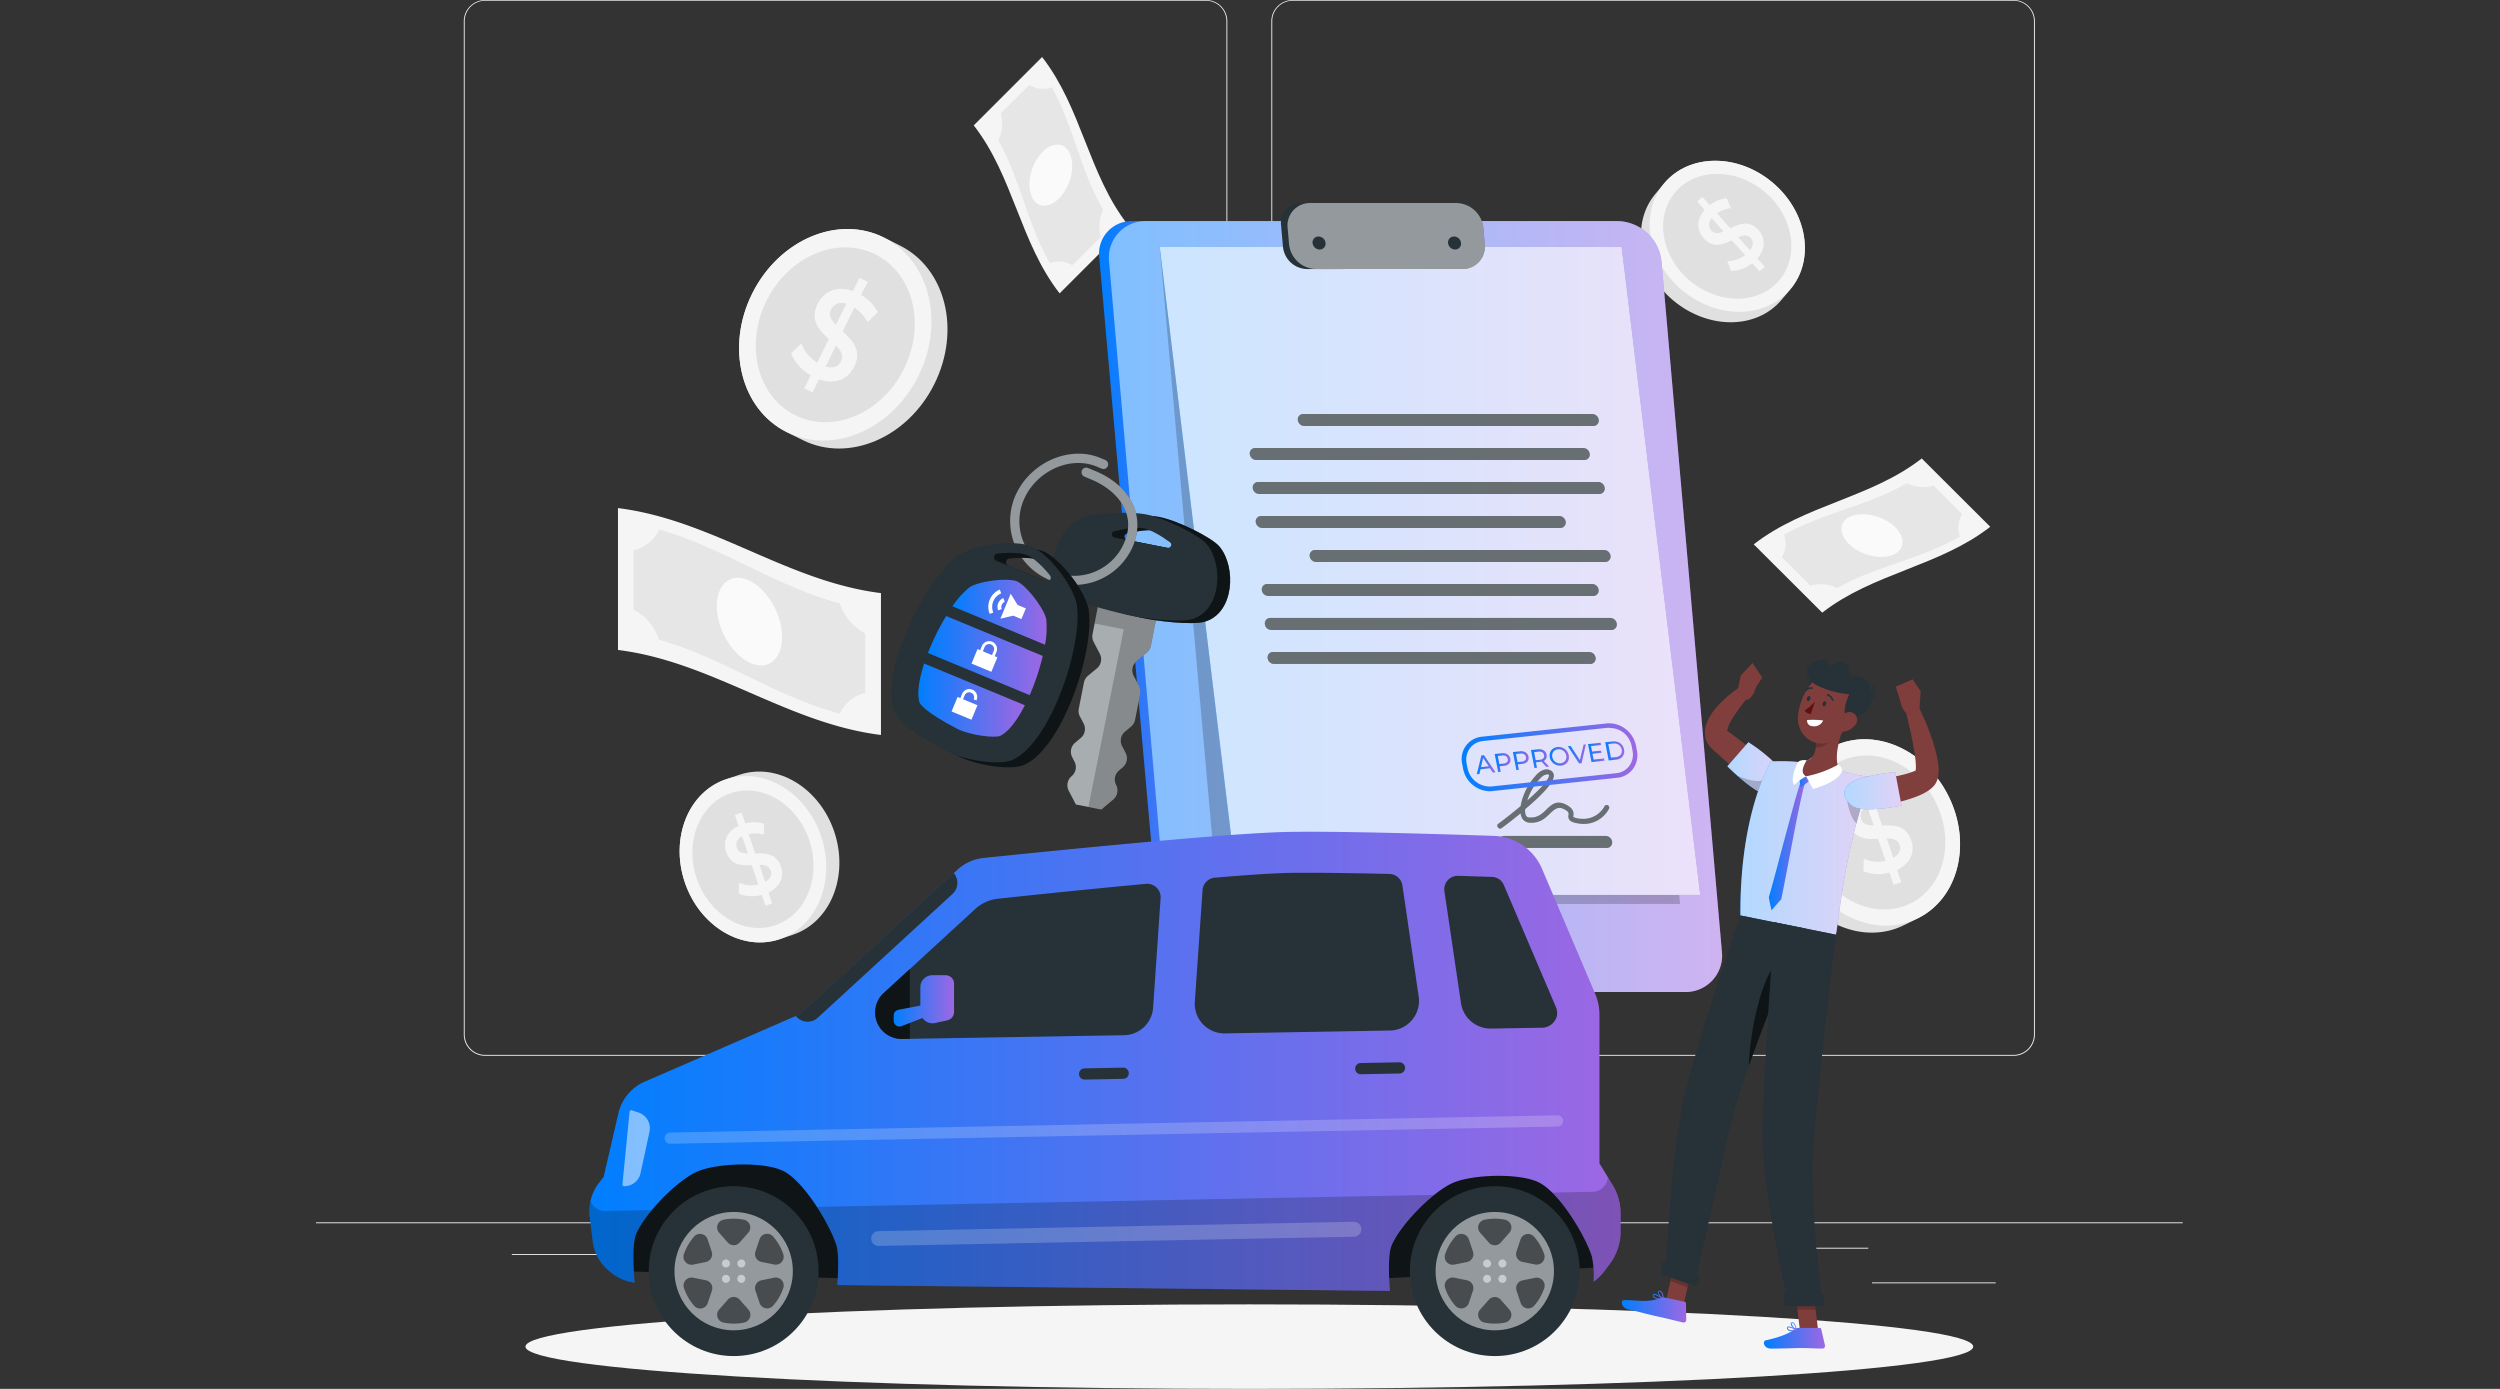 <svg xmlns="http://www.w3.org/2000/svg" width="1440" height="800" fill="none"><rect width="100%" height="100%" fill="#333333" stroke="none"/><path d="M1149.5 738.668h-71.23v.538h71.23v-.538ZM894.281 744.52h-18.687v.537h18.687v-.537ZM1076.13 718.711h-41.27v.538h41.27v-.538ZM387.692 722.324h-92.88v.538h92.88v-.538ZM420.464 722.324h-13.612v.538h13.612v-.538ZM666.175 731.398H464.719v.538h201.456v-.538ZM694.669 608.155H279.412a12.28 12.28 0 0 1-12.279-12.279V12.172A12.276 12.276 0 0 1 279.412 0h415.257a12.278 12.278 0 0 1 12.279 12.28v583.596a12.283 12.283 0 0 1-3.596 8.682 12.28 12.28 0 0 1-8.683 3.597ZM279.412.43a11.762 11.762 0 0 0-11.742 11.742v583.704a11.764 11.764 0 0 0 11.742 11.741h415.257a11.762 11.762 0 0 0 11.742-11.741V12.172A11.764 11.764 0 0 0 694.669.43H279.412ZM1159.82 608.155H744.56a12.279 12.279 0 0 1-12.279-12.279V12.172A12.282 12.282 0 0 1 744.56 0h415.26c3.25 0 6.38 1.294 8.68 3.596 2.3 2.303 3.6 5.427 3.6 8.683v583.597c0 3.256-1.3 6.38-3.6 8.682a12.28 12.28 0 0 1-8.68 3.597ZM744.56.43a11.763 11.763 0 0 0-11.741 11.742v583.704a11.763 11.763 0 0 0 11.741 11.741h415.26a11.751 11.751 0 0 0 8.29-3.445 11.79 11.79 0 0 0 3.45-8.296V12.172a11.79 11.79 0 0 0-3.45-8.297c-2.2-2.2-5.18-3.44-8.29-3.445H744.56ZM1257.24 704.066H182v.538h1075.24v-.538Z" fill="#EBEBEB"></path><path d="M1049.61 352.893c29.4-22.903 67.29-26.537 96.77-49.461l-39.46-39.354c-29.4 22.903-67.27 26.537-96.77 49.461l39.46 39.354Z" fill="#F5F5F5"></path><path d="M1027.61 308.013c22.43-12.624 48.47-16.731 70.71-29.677a21.072 21.072 0 0 0 15.42 1.312l16.51 16.494a14.598 14.598 0 0 0-2.18 6.296c-.23 2.24.07 4.502.87 6.607-22.24 12.903-48.3 17.032-70.71 29.676a20.86 20.86 0 0 0-15.42-1.311l-16.51-16.516a14.525 14.525 0 0 0 1.31-12.881Z" fill="#E6E6E6"></path><path d="M1064.9 313.24c6.28 6.279 17.31 9.204 24.75 6.623 7.44-2.58 8.28-9.87 2-16.15-6.28-6.279-17.2-9.096-24.75-6.602-7.55 2.495-8.28 9.849-2 16.129Z" fill="#FAFAFA"></path><path d="M1020.99 105.181c20.06 16.86 24.71 44.386 10.24 61.504l-5.04 5.978c-14.4 17.204-42.317 17.204-62.36.43-20.042-16.773-24.687-44.385-10.236-61.525l5.032-6c14.408-17.096 42.304-17.246 62.364-.387Z" fill="#E0E0E0"></path><path d="M1031.18 166.636c14.4-17.111 9.82-44.658-10.22-61.527-20.05-16.87-47.973-16.673-62.372.439-14.4 17.112-9.821 44.658 10.226 61.527 20.047 16.87 47.966 16.673 62.366-.439Z" fill="#F5F5F5"></path><path d="M1024.91 161.349c11.89-14.14 8.1-36.91-8.47-50.858-16.578-13.948-39.661-13.793-51.56.348-11.898 14.14-8.107 36.909 8.469 50.857 16.575 13.948 39.661 13.793 51.561-.347Z" fill="#E0E0E0"></path><path d="m1012.21 148.877 4.31 4.753-2.99 2.71-4.3-4.753a19.375 19.375 0 0 1-12.112 4.473l-2.236-5.699a17.172 17.172 0 0 0 10.318-3.355l-7.695-8.601c-5.075 2.473-10.752 4.817-16.128-1.119-3.914-4.301-4.624-10.58.494-16.322l-4.301-4.838 2.989-2.688 4.301 4.752a18.884 18.884 0 0 1 9.742-4.043l2.323 5.742a17.99 17.99 0 0 0-7.979 3.011l7.785 8.602c5.079-2.495 10.749-4.947 16.149.967 3.81 4.344 4.45 10.581-.67 16.408Zm-19.479-15.548-6.817-7.634a5.182 5.182 0 0 0-.15 7.14c1.871 2.064 4.279 1.613 6.967.494Zm15.639 3.764c-1.85-2.151-4.31-1.699-7.17-.43l6.8 7.483c2.15-2.752 2.04-5.204.39-7.053h-.02Z" fill="#F5F5F5"></path><path d="M1122.31 458.504c13.62 27.246 5.83 58.772-17.5 70.363l-8.15 4.043c-23.27 11.613-53.16-1.097-66.67-28.365-13.5-27.268-5.8-58.794 17.53-70.385l8.15-4.064c23.18-11.613 53.01 1.139 66.64 28.408Z" fill="#E0E0E0"></path><path d="M1104.8 528.876c23.26-11.596 31.11-43.108 17.51-70.384-13.59-27.277-43.47-39.988-66.74-28.391-23.27 11.596-31.11 43.108-17.52 70.385 13.59 27.276 43.48 39.987 66.75 28.39Z" fill="#F5F5F5"></path><path d="M1100.52 520.333c19.23-9.583 25.71-35.629 14.48-58.175-11.24-22.546-35.94-33.054-55.17-23.471-19.23 9.583-25.71 35.629-14.47 58.175s35.93 33.054 55.16 23.471Z" fill="#E0E0E0"></path><path d="m1092.75 501.061 2.39 7.075-4.43 1.506-2.37-7.032a22.445 22.445 0 0 1-15.05-.839l.23-7.118a20.01 20.01 0 0 0 12.56 1.204l-4.3-12.666c-6.45.301-13.76.15-16.71-8.602-2.15-6.451 0-13.419 8.07-17.204l-2.39-7.139 4.43-1.484 2.34 7.032a21.622 21.622 0 0 1 12.26.193l-.15 7.183a21.36 21.36 0 0 0-9.89-.473l4.3 12.795c6.58-.301 13.85-.279 16.82 8.602 2.23 6.215.04 13.118-8.11 16.967Zm-13.51-25.612-3.76-11.268a6.007 6.007 0 0 0-3.23 3.073 5.971 5.971 0 0 0-.23 4.453c.97 3.097 3.74 3.721 7.22 3.742Zm14.95 11.269c-1.03-3.076-3.83-3.807-7.46-3.785l3.8 11.139c3.62-1.935 4.58-4.623 3.66-7.376v.022Z" fill="#F5F5F5"></path><path d="m509.029 136.771 9.247 4.624c26.494 13.161 35.333 48.923 19.892 79.868-15.44 30.946-49.332 45.354-75.74 32.258l-9.247-4.581c-26.493-13.161-35.332-48.923-19.87-79.869 15.462-30.945 49.31-45.461 75.718-32.3Z" fill="#E0E0E0"></path><path d="M528.941 216.676c15.427-30.954 6.519-66.719-19.897-79.884-26.415-13.164-60.334 1.257-75.76 32.211-15.427 30.955-6.519 66.72 19.896 79.884 26.416 13.164 60.335-1.257 75.761-32.211Z" fill="#F5F5F5"></path><path d="M520.647 212.537c12.751-25.586 5.388-55.148-16.445-66.029-21.834-10.881-49.871 1.039-62.622 26.625-12.751 25.586-5.388 55.149 16.446 66.03 21.833 10.881 49.87-1.04 62.621-26.626Z" fill="#E0E0E0"></path><path d="m471.756 218.468-3.742 7.591-4.774-2.366 3.763-7.526a25.424 25.424 0 0 1-11.355-12.688l5.914-5.634a22.812 22.812 0 0 0 9.14 11.053l6.731-13.57c-5.505-5.032-11.161-10.924-6.452-20.343 3.441-6.925 10.753-10.752 20.279-7.333l3.828-7.656 4.753 2.344-3.871 7.548a24.558 24.558 0 0 1 9.677 9.979l-5.892 5.655a24.284 24.284 0 0 0-7.57-8.344l-6.817 13.72c5.527 5.033 11.333 10.903 6.645 20.322-3.312 6.882-10.623 10.688-20.257 7.248Zm9.72-31.397 6.021-12.065a6.821 6.821 0 0 0-8.817 3.269c-1.72 3.247.086 5.978 2.796 8.817v-.021Zm2.946 21.031c1.634-3.311 0-6.129-2.946-9.01l-5.893 11.978c4.452 1.355 7.376 0 8.86-2.968h-.021Z" fill="#F5F5F5"></path><path d="m418.251 448.826 7.591-2.537c21.763-7.312 46.235 7.462 54.73 32.902 8.494 25.44-2.151 51.956-23.871 59.224l-7.591 2.538c-21.763 7.311-46.214-7.462-54.708-32.902-8.494-25.441 2.129-51.956 23.849-59.225Z" fill="#E0E0E0"></path><path d="M449.11 540.984c21.702-7.265 32.391-33.78 23.873-59.222-8.517-25.441-33.016-40.176-54.718-32.91-21.703 7.266-32.391 33.78-23.874 59.222 8.518 25.442 33.016 40.176 54.719 32.91Z" fill="#F5F5F5"></path><path d="M446.438 532.988c17.941-6.006 26.779-27.921 19.739-48.948-7.04-21.027-27.29-33.203-45.231-27.197-17.941 6.007-26.778 27.921-19.739 48.948 7.04 21.027 27.29 33.203 45.231 27.197Z" fill="#E0E0E0"></path><path d="m442.622 514.094 2.15 6.237-3.892 1.312-2.151-6.194a19.893 19.893 0 0 1-13.203-.731l.193-6.258a17.594 17.594 0 0 0 11.054 1.032l-3.742-11.139c-5.785.258-12.107.129-14.71-7.591-1.892-5.699 0-11.828 7.118-15.054l-2.15-6.301 3.892-1.29 2.151 6.194a19.202 19.202 0 0 1 10.752.15l-.129 6.344a19.03 19.03 0 0 0-8.731-.43l3.785 11.268c5.785-.258 12.193-.236 14.795 7.506 1.914 5.44-.021 11.548-7.182 14.945Zm-11.892-22.558-3.312-9.828a5.287 5.287 0 0 0-3.054 6.452c.839 2.795 3.291 3.354 6.366 3.376Zm13.139 9.914c-.903-2.71-3.355-3.355-6.451-3.312l3.333 9.806c3.183-1.699 4.043-4.086 3.226-6.451l-.108-.043ZM355.953 374.378c54.214 6.731 97.266 42.236 151.48 48.967v-81.718c-54.214-6.731-97.266-42.236-151.48-48.967v81.718Z" fill="#F5F5F5"></path><path d="M379.653 305.023c36.343 10.151 67.589 32.924 104.083 42.537a30.792 30.792 0 0 0 14.623 17.354v34.236a21.219 21.219 0 0 0-14.623 11.913c-36.558-9.634-67.74-32.386-104.083-42.536a30.684 30.684 0 0 0-14.645-17.354v-34.236a21.22 21.22 0 0 0 14.645-11.914Z" fill="#E6E6E6"></path><path d="M412.875 349.11c0 13.032 8.43 27.483 18.817 32.515 10.386 5.032 18.795-1.635 18.795-14.645s-8.409-27.483-18.795-32.515c-10.387-5.032-18.817 1.613-18.817 14.645Z" fill="#FAFAFA"></path><path d="M560.875 72.215c22.903 29.397 26.537 67.289 49.461 96.772l39.375-39.376c-22.902-29.397-26.537-67.288-49.461-96.771l-39.375 39.375Z" fill="#F5F5F5"></path><path d="M605.756 50.214c12.623 22.408 16.73 48.472 29.676 70.708a20.972 20.972 0 0 0-1.312 15.419l-16.494 16.494a14.495 14.495 0 0 0-12.903-1.29c-12.902-22.236-17.053-48.3-29.676-70.73a20.972 20.972 0 0 0 1.312-15.418l16.515-16.495a14.515 14.515 0 0 0 12.882 1.312Z" fill="#E6E6E6"></path><path d="M600.529 87.502c-6.279 6.28-9.204 17.204-6.623 24.731 2.58 7.527 9.849 8.301 16.128 2.021 6.28-6.279 9.204-17.203 6.624-24.752-2.581-7.548-9.849-8.3-16.129-2Z" fill="#FAFAFA"></path><path d="M719.62 799.999c230.278 0 416.96-10.899 416.96-24.343 0-13.445-186.682-24.344-416.96-24.344s-416.956 10.899-416.956 24.344c0 13.444 186.678 24.343 416.956 24.343Z" fill="#F5F5F5"></path><path d="M1012.07 454.206c-4.3-3.656-8.6-7.398-12.899-11.204l-12.73-11.398a12.663 12.663 0 0 1-4.301-7.677 15.042 15.042 0 0 1 .838-7.225 29.817 29.817 0 0 1 5.484-9.011 67.173 67.173 0 0 1 13.848-12.043l4.84 5.678c-3.5 4.053-6.68 8.367-9.527 12.903a20.277 20.277 0 0 0-2.623 6.042c-.151.796 0 1.312 0 1.248 0-.065-.129-.559 0-.495l3.462 2.516 3.458 2.624c2.31 1.763 4.58 3.57 6.8 5.376 4.49 3.613 8.86 7.333 13.14 11.182l-9.79 11.484Z" fill="#803E3C"></path><path d="M1020.29 458.207c-7.65 1.118-25.329-16.817-25.329-16.817l12.109-13.87a96.47 96.47 0 0 1 16.36 13.096c7.06 7.355 5.25 16.365-3.14 17.591Z" fill="url(#a)"></path><path opacity=".7" d="M1020.29 458.207c-7.65 1.118-25.329-16.817-25.329-16.817l12.109-13.87a96.47 96.47 0 0 1 16.36 13.096c7.06 7.355 5.25 16.365-3.14 17.591Z" fill="#fff"></path><path d="m1000.66 398.875 2.02-9.785 8.81 6.709s-2.32 8.602-6.7 7.204l-4.13-4.128ZM1009.43 381.883l5.61 8.322-3.54 5.591-8.82-6.709 6.75-7.204Z" fill="#7F3E3B"></path><path opacity=".2" d="M1016.96 448.51c-3.57 3.053-11.57.301-16.3-1.764 5.57 4.946 13.91 11.462 18.9 11.462.58-5.376.82-12.58-2.6-9.698Z" fill="#000"></path><path d="m969.41 753.014-9.871-3.591 5.441-23.763 9.87 3.57-5.44 23.784ZM1047.21 766.109h-10.45l-2.99-24.257h10.48l2.96 24.257Z" fill="#7F3E3B"></path><path d="M1035.39 764.906h12.75a.897.897 0 0 1 .9.71l2.15 9.312c.05.225.05.459 0 .683a1.544 1.544 0 0 1-.85 1.028c-.21.096-.44.143-.67.138-4.11 0-7.1-.301-12.28-.301-3.18 0-12.78.323-17.21.323-4.43 0-5.01-4.301-3.2-4.731 8.04-1.764 14.11-4.194 16.67-6.452a2.44 2.44 0 0 1 1.74-.71Z" fill="url(#b)"></path><path d="m959.196 747.423 11.204 2.408a.947.947 0 0 1 .731.882l.151 9.527a1.51 1.51 0 0 1-.555 1.207 1.51 1.51 0 0 1-1.295.298c-4.021-.925-9.827-2.43-14.902-3.505-5.936-1.291-9.613-2.473-16.581-3.979-4.301-.903-4.516-5.397-2.666-5.419 8.387 0 13.462 1.613 21.268-1.161a4.836 4.836 0 0 1 2.645-.258Z" fill="url(#c)"></path><path opacity=".2" d="m964.983 725.66-2.795 12.258 9.87 3.57 2.796-12.237-9.871-3.591ZM1044.25 741.875h-10.48l1.55 12.494h10.47l-1.54-12.494Z" fill="#000"></path><path d="M1077.84 447.584a258.243 258.243 0 0 0-10.76 35.483 332.068 332.068 0 0 0-4.68 22.472c-2.84 16.236-3.98 28.73-4.97 32.881l-54.95-11.118c-.41-60.213 17.68-88.707 17.68-88.707 4.47-.236 8.95-.2 13.42.107l2.88.258a204.954 204.954 0 0 1 23.36 4.731c1.46.366 2.94.775 4.3 1.205a73.996 73.996 0 0 0 13.72 2.688Z" fill="url(#d)"></path><path opacity=".7" d="M1077.84 447.584a258.243 258.243 0 0 0-10.76 35.483 332.068 332.068 0 0 0-4.68 22.472c-2.84 16.236-3.98 28.73-4.97 32.881l-54.95-11.118c-.41-60.213 17.68-88.707 17.68-88.707 4.47-.236 8.95-.2 13.42.107l2.88.258a204.954 204.954 0 0 1 23.36 4.731c1.46.366 2.94.775 4.3 1.205a73.996 73.996 0 0 0 13.72 2.688Z" fill="#fff"></path><path d="M1037.26 450.375c-2.15 4.15-15.06 55.418-18.43 66.514.41 2.473.94 4.968 1.59 7.484 1.76-2.151 3.63-4.301 5.57-6.344 2.36-10.752 11.44-61.934 13.83-67.267l-2.56-.387Z" fill="url(#e)"></path><path d="m1037.19 453.584-.9-5.548 4.04-.86 2.45 2.258-5.59 4.15Z" fill="url(#f)"></path><path d="M1062.64 416.895c-2.93 7.225-7.06 20.709-2.76 26.794a23.589 23.589 0 0 1-9.29 3.86c-3.34.605-6.77.484-10.06-.354-6.45-1.441-5.89-6.022-3.98-8.237 8.78-.322 9.74-6.58 9.42-12.709l16.67-9.354Z" fill="#7F3E3B"></path><path d="M1040.33 447.151s1.8 3.634 4.04 7.312c4.73-1.355 15.91-5.291 16.71-10.968a5.762 5.762 0 0 0-2.15-3.183 61.494 61.494 0 0 1-18.6 6.839Z" fill="#fff"></path><path d="M1040.33 447.154a31.152 31.152 0 0 0-6.81 4.989c-2.6-2.774 1.33-12.795 2.73-13.698a7.271 7.271 0 0 1 4.43-.495s-4.95 6.968-.35 9.204Z" fill="#fff"></path><path opacity=".2" d="m1055.82 420.723-9.87 5.526c.13 1.431.13 2.871 0 4.301 3.29.194 8.36-2.43 9.35-5.72.43-1.325.6-2.718.52-4.107Z" fill="#000"></path><path d="M1043.58 390.766c-2.86 3.118-5.74 10.903.52 10.753 6.26-.151 4.39-16.107-.52-10.753Z" fill="#263238"></path><path d="M1067.6 407.969c-3.83 9.656-5.57 15.505-12.19 18.882-9.96 5.096-20.63-3.506-19.77-14.129.78-9.57 6.88-23.655 17.81-24.429 2.41-.149 4.83.318 7.02 1.355a14.33 14.33 0 0 1 5.48 4.578 14.282 14.282 0 0 1 2.6 6.66c.28 2.403-.04 4.84-.95 7.083Z" fill="#7F3E3B"></path><path d="M1046.2 394.573c-6.45-3.248-8.6-12.28 2.15-14.602l.74-.151a4.335 4.335 0 0 1 1.69.132c.55.156 1.06.42 1.51.777.44.356.81.798 1.09 1.299.27.501.44 1.052.5 1.62.04.213.1.422.17.624a10.977 10.977 0 0 1 6.69-2.946c.59-.017 1.17.093 1.72.323.54.23 1.02.575 1.42 1.01.39.434.69.95.87 1.51.18.561.23 1.153.16 1.737-.08.412-.06.836.04 1.242.1.405.3.783.56 1.106a2.875 2.875 0 0 0 2.2 1.028c5.61.151 12.17 4.301 8.9 9.893 4.75 5.956-2.66 14.214-13.16 15.053-2.86-5.763 1.76-14.301 1.76-14.301a51.65 51.65 0 0 1-19.01-5.354Z" fill="#263238"></path><path d="M1075.11 399.39a3.767 3.767 0 0 0 1.68-.532c.5-.309.93-.735 1.24-1.243a3.68 3.68 0 0 0 .53-1.674 3.562 3.562 0 0 0-.29-1.734c3.59 2.989.97 5.785-3.16 5.183Z" fill="#263238"></path><path d="M1074.12 400.124a3.702 3.702 0 0 1 3.39.422c.49.337.9.787 1.18 1.313.28.525.43 1.11.44 1.705 2.04-4.215-1.49-5.72-5.01-3.44Z" fill="#263238"></path><path d="M1068.72 417.432a9.693 9.693 0 0 1-6.45 3.914c-3.42.494-4.71-2.688-3.42-5.699 1.29-3.011 4.3-6.236 7.59-5.355.72.203 1.37.578 1.9 1.095.54.516.93 1.156 1.16 1.863.22.707.27 1.459.14 2.189-.14.73-.45 1.414-.92 1.993Z" fill="#7F3E3B"></path><path d="m959.281 734.284 16.709 6.064s13.054-57.46 19.978-89.309a342.954 342.954 0 0 1 11.402-37.203c6.32-17.892 13.89-37.139 20-52.192 6.45-15.849 11.24-27.032 11.24-27.032l-36.13-7.311s-27.543 79.309-33.737 110.642c-6.43 32.601-9.462 96.341-9.462 96.341Z" fill="#263238"></path><path opacity=".6" d="M1007.37 613.833c6.32-17.892 13.89-37.139 20-52.192l-2.8-8.602c-10.34 9.527-16.79 42.472-17.2 60.794Z" fill="#000"></path><path d="M1021.99 531.172s-6.45 90.32-6.84 121.136c-.43 33.655 15.29 99.546 15.29 99.546h19.18s-7.65-59.461-5.1-92.793c2.84-37.268 12.91-120.707 12.91-120.707l-35.44-7.182Z" fill="#263238"></path><path d="M1028.16 752.367h22.58l-.06-6.752-23.57-1.377 1.05 8.129ZM957.047 734.089l20.021 6.925 2.172-6.452-21.871-7.957-.322 7.484ZM1051.78 405.691c-.26.817-.91 1.312-1.42 1.14-.52-.172-.74-.968-.48-1.764.26-.795.88-1.311 1.42-1.139.54.172.73.967.48 1.763ZM1042.72 402.658c-.26.796-.9 1.29-1.42 1.118-.51-.172-.73-.968-.47-1.763.26-.796.88-1.312 1.42-1.14.54.172.73.968.47 1.785Z" fill="#263238"></path><path d="M1045.47 404.012a29.544 29.544 0 0 1-6.06 5.311c.43.556.98 1.016 1.6 1.349a5.09 5.09 0 0 0 2.01.587l2.45-7.247Z" fill="#630F0F"></path><path d="M1055.51 403.711a.46.46 0 0 1-.23-.104.392.392 0 0 1-.13-.218 4.02 4.02 0 0 0-2.52-2.602.462.462 0 0 1-.17-.082.379.379 0 0 1-.13-.144.585.585 0 0 1-.06-.184c-.01-.065 0-.13.02-.193a.514.514 0 0 1 .21-.299.503.503 0 0 1 .37-.066c.75.251 1.43.675 1.99 1.24.56.564.97 1.252 1.21 2.007.04.123.04.257-.02.373a.517.517 0 0 1-.28.251.368.368 0 0 1-.26.021ZM1039.84 398.206a.48.48 0 0 1-.26-.129.515.515 0 0 1-.13-.355c0-.13.04-.256.13-.354a4.916 4.916 0 0 1 1.97-1.278c.74-.262 1.54-.34 2.33-.228.13.031.23.108.31.215.07.108.1.238.08.366a.464.464 0 0 1-.21.321.452.452 0 0 1-.37.066 3.872 3.872 0 0 0-1.84.207c-.58.218-1.1.575-1.52 1.04a.38.38 0 0 1-.22.152.409.409 0 0 1-.27-.023Z" fill="#263238"></path><path d="M1031.93 766.732a3.297 3.297 0 0 1-2.02-.538c-.19-.16-.33-.363-.42-.591a1.482 1.482 0 0 1-.1-.721c0-.143.04-.283.11-.408a.948.948 0 0 1 .3-.301c1.16-.581 4.56 1.484 4.95 1.72.02.039.04.083.04.129s-.02.091-.04.129a.267.267 0 0 1-.06.12.246.246 0 0 1-.12.074c-.86.222-1.75.352-2.64.387Zm-1.57-2.151a.72.72 0 0 0-.32 0s-.15 0-.15.28a.928.928 0 0 0 .05.495 1 1 0 0 0 .29.408c1.17.547 2.5.617 3.72.194a9.963 9.963 0 0 0-3.59-1.398v.021Z" fill="url(#g)"></path><path d="M1034.61 766.369h-.13c-1.07-.581-3.2-2.882-2.99-4.043a.83.83 0 0 1 .27-.461.806.806 0 0 1 .51-.184c.19-.031.38-.02.57.032.18.052.35.144.5.269a7.523 7.523 0 0 1 1.51 4.15.245.245 0 0 1 0 .237h-.24Zm-2.15-4.301h-.13c-.32 0-.34.193-.34.258-.13.688 1.22 2.43 2.3 3.247a6.071 6.071 0 0 0-1.27-3.29.839.839 0 0 0-.56-.172v-.043Z" fill="url(#h)"></path><path d="M957.881 748.606c-1.72 0-4.753-.258-5.677-1.505a1.39 1.39 0 0 1-.215-1.269.81.81 0 0 1 .537-.559c1.398-.43 5.075 2.538 5.506 2.882a.238.238 0 0 1 0 .279.213.213 0 0 1-.151.172Zm-5.14-2.86a.342.342 0 0 0-.215.237.904.904 0 0 0 .151.838 6.752 6.752 0 0 0 4.516 1.248 10.27 10.27 0 0 0-4.452-2.323Z" fill="url(#i)"></path><path d="M957.881 748.604a.173.173 0 0 1-.172 0c-1.118-.818-3.118-3.549-2.709-4.667.107-.258.365-.559 1.053-.495.499.065.953.319 1.269.71a7.096 7.096 0 0 1 .774 4.301.249.249 0 0 1-.046.128.251.251 0 0 1-.104.087l-.065-.064Zm-2.15-4.71c-.215 0-.258.129-.28.172-.258.667 1.054 2.774 2.151 3.806a6.052 6.052 0 0 0-.71-3.462 1.401 1.401 0 0 0-.925-.516h-.236Z" fill="url(#j)"></path><path opacity=".2" d="m1071.43 453.582-7.4 3.118v4.667s1.29 9.419 5.31 12.903c1.64-6.258 3.51-12.903 5.68-19.14a27.613 27.613 0 0 0-3.59-1.548Z" fill="#000"></path><path d="M1072.98 450.398c3.02-.473 6.26-.904 9.36-1.463 3.1-.559 6.24-1.053 9.27-1.699 2.9-.565 5.77-1.283 8.6-2.15 1.08-.369 2.15-.799 3.18-1.29.1-.078.21-.143.32-.194a4.1 4.1 0 0 0-.4.538c-.3.602-.13.516 0 .236.21-1.083.29-2.188.23-3.29a38.682 38.682 0 0 0-.34-4.301c-.32-3.032-.9-6.129-1.49-9.268-.58-3.14-1.26-6.28-2.02-9.441-.75-3.161-1.46-6.452-2.15-9.462l6.99-2.645c1.57 3.032 2.9 6.086 4.3 9.182 1.4 3.097 2.5 6.258 3.64 9.462a93.769 93.769 0 0 1 2.96 9.979c.43 1.801.76 3.624.99 5.462.32 2.137.35 4.305.11 6.451-.22 1.727-.8 3.388-1.7 4.882a9.53 9.53 0 0 1-1.14 1.505c-.41.452-.6.581-.9.882-.52.479-1.06.924-1.63 1.333a32.095 32.095 0 0 1-5.66 3.075 73.04 73.04 0 0 1-10.32 3.398 139.47 139.47 0 0 1-20.28 3.699l-1.92-14.881Z" fill="#803E3C"></path><path d="M1066.83 464.139c6.11 4.667 28.41-.15 28.41-.15l-3.6-19.247c-6.7.565-13.35 1.738-19.84 3.505-10.46 2.99-12.41 10.258-4.97 15.892Z" fill="url(#k)"></path><path opacity=".7" d="M1066.83 464.139c6.11 4.667 28.41-.15 28.41-.15l-3.6-19.247c-6.7.565-13.35 1.738-19.84 3.505-10.46 2.99-12.41 10.258-4.97 15.892Z" fill="#fff"></path><path d="m1105.56 408.355.75-10.128-12.02 4.559s1.29 8.752 6.02 8.602l5.25-3.033ZM1101.69 391.281l-9.77 4.258 2.37 7.247 12.02-4.559-4.62-6.946Z" fill="#7F3E3B"></path><path d="M1040.89 414.744c3.09-.228 6.18-.149 9.25.237a5.573 5.573 0 0 1-2.52 2.737 5.567 5.567 0 0 1-3.67.553 3.147 3.147 0 0 1-1.28-.289c-.4-.186-.75-.454-1.04-.788a3.007 3.007 0 0 1-.63-1.146 3.194 3.194 0 0 1-.11-1.304Z" fill="#fff"></path><path d="M652.099 127.351h24.881l39.44 444.051h-24.881a23.178 23.178 0 0 1-22.623-20.773l-35.762-402.483a18.724 18.724 0 0 1 4.77-14.682 18.729 18.729 0 0 1 14.175-6.113Z" fill="url(#l)"></path><path d="M970.563 571.403H698.914a25.804 25.804 0 0 1-25.311-23.268L638.83 150.641a20.993 20.993 0 0 1 5.356-16.45 20.987 20.987 0 0 1 15.891-6.84h271.626a25.955 25.955 0 0 1 25.333 23.29l34.773 397.494a20.979 20.979 0 0 1-5.365 16.436 20.992 20.992 0 0 1-15.881 6.832Z" fill="url(#m)"></path><path opacity=".5" d="M970.563 571.403H698.914a25.804 25.804 0 0 1-25.311-23.268L638.83 150.641a20.993 20.993 0 0 1 5.356-16.45 20.987 20.987 0 0 1 15.891-6.84h271.626a25.955 25.955 0 0 1 25.333 23.29l34.773 397.494a20.979 20.979 0 0 1-5.365 16.436 20.992 20.992 0 0 1-15.881 6.832Z" fill="#fff"></path><path opacity=".2" d="M701.624 520.674h266.078l-33.655-378.678H667.969l33.655 378.678Z" fill="#000"></path><path d="M713.258 515.491h266.078l-45.289-373.495H667.969l45.289 373.495Z" fill="url(#n)"></path><path opacity=".8" d="M713.258 515.491h266.078l-45.289-373.495H667.969l45.289 373.495Z" fill="#fff"></path><path d="M917.723 245.368H751.277a3.852 3.852 0 0 1-3.742-3.441 3.114 3.114 0 0 1 1.854-3.203 3.119 3.119 0 0 1 1.285-.259h166.447a3.849 3.849 0 0 1 3.764 3.462 3.127 3.127 0 0 1-.806 2.433 3.108 3.108 0 0 1-2.356 1.008ZM912.543 264.959h-188.92a3.826 3.826 0 0 1-3.742-3.462 3.085 3.085 0 0 1 .782-2.44 3.073 3.073 0 0 1 2.358-1.001H911.94a3.804 3.804 0 0 1 3.742 3.441 3.083 3.083 0 0 1-.781 2.446 3.09 3.09 0 0 1-2.358 1.016ZM921.167 284.529H725.345a3.827 3.827 0 0 1-3.763-3.441 3.11 3.11 0 0 1 .796-2.447 3.111 3.111 0 0 1 2.365-1.015h195.822a3.825 3.825 0 0 1 3.742 3.462 3.069 3.069 0 0 1-.782 2.439 3.082 3.082 0 0 1-2.358 1.002ZM898.691 304.118h-171.63a3.846 3.846 0 0 1-3.763-3.462 3.116 3.116 0 0 1 3.14-3.441H898.11a3.829 3.829 0 0 1 3.742 3.441 3.12 3.12 0 0 1-3.161 3.462ZM924.586 323.714H758.139a3.846 3.846 0 0 1-3.763-3.462 3.14 3.14 0 0 1 3.161-3.463H923.92a3.851 3.851 0 0 1 3.763 3.463 3.123 3.123 0 0 1-3.097 3.462ZM917.663 343.283H730.572a3.853 3.853 0 0 1-3.764-3.441 3.127 3.127 0 0 1 .797-2.447 3.117 3.117 0 0 1 2.364-1.015h187.092a3.845 3.845 0 0 1 3.763 3.462 3.114 3.114 0 0 1-1.875 3.19 3.12 3.12 0 0 1-1.286.251ZM928.007 362.87H732.314a3.849 3.849 0 0 1-3.764-3.462 3.114 3.114 0 0 1 3.14-3.462h195.822a3.846 3.846 0 0 1 3.764 3.462 3.121 3.121 0 0 1-1.943 3.245 3.113 3.113 0 0 1-1.326.217ZM915.899 382.443H733.904a3.806 3.806 0 0 1-3.742-3.441 3.106 3.106 0 0 1 1.85-3.21 3.075 3.075 0 0 1 1.29-.252h182.016a3.849 3.849 0 0 1 3.764 3.462 3.12 3.12 0 0 1-.135 1.312 3.103 3.103 0 0 1-3.048 2.129Z" fill="#263238"></path><g opacity=".3" fill="#fff"><path d="M917.723 245.372H751.277a3.852 3.852 0 0 1-3.742-3.441 3.114 3.114 0 0 1 1.854-3.203 3.119 3.119 0 0 1 1.285-.259h166.447a3.849 3.849 0 0 1 3.764 3.462 3.127 3.127 0 0 1-.806 2.433 3.116 3.116 0 0 1-2.356 1.008ZM912.543 264.963h-188.92a3.826 3.826 0 0 1-3.742-3.462 3.078 3.078 0 0 1 3.14-3.441H911.94a3.804 3.804 0 0 1 3.742 3.441 3.083 3.083 0 0 1-.781 2.446 3.09 3.09 0 0 1-2.358 1.016ZM921.167 284.533H725.345a3.827 3.827 0 0 1-3.763-3.441 3.11 3.11 0 0 1 .796-2.447 3.111 3.111 0 0 1 2.365-1.015h195.822a3.825 3.825 0 0 1 3.742 3.462 3.069 3.069 0 0 1-.782 2.439 3.07 3.07 0 0 1-2.358 1.002ZM898.691 304.122h-171.63a3.846 3.846 0 0 1-3.763-3.462 3.116 3.116 0 0 1 3.14-3.441H898.11a3.824 3.824 0 0 1 3.742 3.441 3.12 3.12 0 0 1-3.161 3.462ZM924.586 323.714H758.139a3.846 3.846 0 0 1-3.763-3.462 3.14 3.14 0 0 1 3.161-3.463H923.92a3.851 3.851 0 0 1 3.763 3.463 3.123 3.123 0 0 1-3.097 3.462ZM917.663 343.283H730.572a3.853 3.853 0 0 1-3.764-3.441 3.127 3.127 0 0 1 .797-2.447 3.117 3.117 0 0 1 2.364-1.015h187.092a3.845 3.845 0 0 1 3.763 3.462 3.114 3.114 0 0 1-1.875 3.19 3.12 3.12 0 0 1-1.286.251ZM927.999 362.874H732.306a3.849 3.849 0 0 1-3.763-3.462 3.119 3.119 0 0 1 3.139-3.463h195.823a3.851 3.851 0 0 1 3.763 3.463 3.128 3.128 0 0 1-.831 2.489 3.112 3.112 0 0 1-2.438.973ZM915.899 382.443H733.904a3.806 3.806 0 0 1-3.742-3.441 3.106 3.106 0 0 1 1.85-3.21 3.075 3.075 0 0 1 1.29-.252h182.016a3.849 3.849 0 0 1 3.764 3.462 3.12 3.12 0 0 1-.135 1.312 3.103 3.103 0 0 1-3.048 2.129Z"></path></g><path d="M925.445 488.415h-58.407a3.85 3.85 0 0 1-3.764-3.441 3.145 3.145 0 0 1 1.874-3.203 3.149 3.149 0 0 1 1.288-.259h58.407a3.846 3.846 0 0 1 3.763 3.462 3.11 3.11 0 0 1-.805 2.433 3.129 3.129 0 0 1-2.356 1.008ZM862.78 476.48a1.34 1.34 0 0 1-.258-.473c-.054-.173-.072-.355-.054-.536a1.351 1.351 0 0 1 .506-.926c4.129-3.033 8.602-6.602 12.903-10.172a35.973 35.973 0 0 1 9.892-18.86c3.355-2.903 5.849-2.559 7.355-1.742a3.406 3.406 0 0 1 1.849 2.602c.538 4.301-8.021 12.559-16.451 19.656a7.555 7.555 0 0 0 .301 3.462 2.156 2.156 0 0 0 2.15 1.398c4.732.301 7.312-2.151 9.785-4.602 2.817-2.731 5.699-5.527 10.989-2.946 4.645 2.301 4.753 4.602 4.495 6.58a1.94 1.94 0 0 0 0 .688c1.308.633 2.74.97 4.193.989a13.93 13.93 0 0 0 13.871-7.311 1.307 1.307 0 0 1 1.763-.43 1.449 1.449 0 0 1 .772.853 1.454 1.454 0 0 1-.084 1.147 16.434 16.434 0 0 1-16.43 8.602c-3.612-.452-5.354-1.076-6.279-2.151a3.423 3.423 0 0 1-.592-1.358 3.422 3.422 0 0 1 .033-1.48c.15-1.119.258-1.979-2.774-3.484-3.032-1.506-4.989-.258-7.849 2.537-2.861 2.796-5.871 5.699-11.785 5.312a5.18 5.18 0 0 1-4.71-3.355 7.154 7.154 0 0 1-.494-2.021c-4.516 3.677-8.602 6.817-11.054 8.602a1.485 1.485 0 0 1-2.043-.581Zm28.387-30.494a5.99 5.99 0 0 0-3.377 1.699 32.877 32.877 0 0 0-8.128 13.484c7.268-6.452 12.903-12.28 12.58-14.71 0-.107 0-.172-.215-.279a1.748 1.748 0 0 0-.86-.194Z" fill="#263238"></path><g opacity=".3" fill="#fff"><path d="M925.453 488.415h-58.407a3.85 3.85 0 0 1-3.764-3.441 3.145 3.145 0 0 1 1.874-3.203 3.148 3.148 0 0 1 1.287-.259h58.407a3.847 3.847 0 0 1 3.764 3.462 3.126 3.126 0 0 1-.805 2.433 3.129 3.129 0 0 1-2.356 1.008ZM862.788 476.48a1.34 1.34 0 0 1-.258-.473 1.35 1.35 0 0 1 .452-1.462c4.129-3.033 8.602-6.602 12.903-10.172a35.973 35.973 0 0 1 9.892-18.86c3.355-2.903 5.849-2.559 7.354-1.742a3.401 3.401 0 0 1 1.85 2.602c.538 4.301-8.021 12.559-16.451 19.656a7.541 7.541 0 0 0 .301 3.462 2.156 2.156 0 0 0 2.15 1.398c4.731.301 7.312-2.151 9.785-4.602 2.817-2.731 5.699-5.527 10.989-2.946 4.645 2.301 4.752 4.602 4.494 6.58-.04.228-.04.461 0 .688 1.309.633 2.74.97 4.194.989a13.931 13.931 0 0 0 13.87-7.311 1.312 1.312 0 0 1 1.764-.43 1.47 1.47 0 0 1 .772.853 1.454 1.454 0 0 1-.084 1.147 16.43 16.43 0 0 1-16.43 8.602c-3.613-.452-5.354-1.076-6.279-2.151a3.44 3.44 0 0 1-.559-2.838c.15-1.119.258-1.979-2.774-3.484-3.033-1.506-4.989-.258-7.85 2.537-2.86 2.796-5.87 5.699-11.784 5.312a5.18 5.18 0 0 1-4.71-3.355 7.154 7.154 0 0 1-.494-2.021c-4.516 3.677-8.602 6.817-11.054 8.602a1.49 1.49 0 0 1-1.666-.13 1.49 1.49 0 0 1-.377-.451Zm28.387-30.494a5.986 5.986 0 0 0-3.377 1.699 32.877 32.877 0 0 0-8.128 13.484c7.268-6.452 12.902-12.28 12.58-14.71 0-.107 0-.172-.215-.279a1.75 1.75 0 0 0-.86-.194Z"></path></g><path d="M749.474 116.943h20.838l3.377 38.021H752.85a14.173 14.173 0 0 1-13.849-12.731l-1.118-12.559a11.47 11.47 0 0 1 2.916-8.987 11.46 11.46 0 0 1 8.675-3.744Z" fill="#263238"></path><path d="M842.2 154.963h-84.191a15.87 15.87 0 0 1-15.505-14.258l-.839-9.505a12.896 12.896 0 0 1 7.705-13.196 12.888 12.888 0 0 1 5.306-1.061h84.212a15.87 15.87 0 0 1 15.505 14.257l.839 9.505a12.904 12.904 0 0 1-13.032 14.258Z" fill="#263238"></path><path opacity=".5" d="M842.2 154.963h-84.191a15.87 15.87 0 0 1-15.505-14.258l-.839-9.505a12.896 12.896 0 0 1 7.705-13.196 12.888 12.888 0 0 1 5.306-1.061h84.212a15.87 15.87 0 0 1 15.505 14.257l.839 9.505a12.904 12.904 0 0 1-13.032 14.258Z" fill="#fff"></path><path d="M841.558 139.973a3.365 3.365 0 0 1-.848 2.643 3.352 3.352 0 0 1-2.55 1.099 4.172 4.172 0 0 1-4.085-3.742 3.376 3.376 0 0 1 3.419-3.742 4.149 4.149 0 0 1 4.064 3.742ZM763.519 139.973a3.35 3.35 0 0 1-2.004 3.468c-.44.19-.915.283-1.394.274a4.17 4.17 0 0 1-4.085-3.742 3.376 3.376 0 0 1 3.419-3.742 4.149 4.149 0 0 1 4.064 3.742Z" fill="#263238"></path><path d="M858.153 455.772a16.039 16.039 0 0 1-15.397-12.902l-.516-2.775a12.908 12.908 0 0 1 2.106-10.466 12.915 12.915 0 0 1 9.27-5.296l71.847-7.635c3.85-.357 7.692.757 10.753 3.118a15.895 15.895 0 0 1 6.086 9.656l.537 2.774a13.48 13.48 0 0 1-2.15 10.538 12.91 12.91 0 0 1-9.204 5.225l-71.826 7.634c-.495.108-1.011.129-1.506.129Zm69.052-36.558a12.35 12.35 0 0 0-1.247 0l-71.847 7.635a10.524 10.524 0 0 0-7.549 4.301 11.002 11.002 0 0 0-1.784 8.601l.516 2.753a13.162 13.162 0 0 0 13.87 10.494l71.826-7.634a10.455 10.455 0 0 0 7.548-4.301 11.05 11.05 0 0 0 1.807-8.602l-.516-2.752a13.146 13.146 0 0 0-5.011-7.936 12.716 12.716 0 0 0-7.613-2.43v-.129Z" fill="url(#o)"></path><path d="m858.238 442.527-5.463.58-.623 2.71-1.527.15 2.667-10.859 1.462-.151 6.666 9.871-1.548.172-1.634-2.473Zm-.732-1.14-3.204-4.839-1.247 5.312 4.451-.473Z" fill="url(#p)"></path><path d="M868.278 434.503a3.659 3.659 0 0 1 1.656 2.538 3.089 3.089 0 0 1-.645 2.774 4.43 4.43 0 0 1-2.946 1.29l-2.538.258.603 3.14-1.463.172-2-10.387 4-.408a5.032 5.032 0 0 1 3.333.623Zm-.215 4.495a2.153 2.153 0 0 0 .409-1.807 2.417 2.417 0 0 0-1.075-1.655 3.46 3.46 0 0 0-2.151-.366l-2.494.258.881 4.645 2.495-.258a3.139 3.139 0 0 0 1.871-.817h.064Z" fill="url(#q)"></path><path d="M878.755 433.386a3.694 3.694 0 0 1 1.656 2.538 3.101 3.101 0 0 1-.645 2.774 4.3 4.3 0 0 1-2.946 1.29l-2.538.28.602 3.139-1.462.151-2-10.365 4-.431a5.033 5.033 0 0 1 3.333.624Zm-.215 4.495c.198-.252.338-.545.409-.857.07-.313.07-.637 0-.95a2.366 2.366 0 0 0-1.076-1.634 3.455 3.455 0 0 0-2.15-.387l-2.495.258.882 4.666 2.495-.279a3.096 3.096 0 0 0 1.913-.817h.022Z" fill="url(#r)"></path><path d="m890.712 441.731-2.818-3.032-.645.107-2.537.28.602 3.14-1.463.172-1.999-10.387 3.999-.43a5.163 5.163 0 0 1 3.334.645c.439.278.813.646 1.099 1.079.285.434.475.924.557 1.437a3.393 3.393 0 0 1-.194 2.15 2.99 2.99 0 0 1-1.441 1.42l3.118 3.225-1.612.194Zm-1.742-4.946a2.15 2.15 0 0 0 .408-1.807 2.417 2.417 0 0 0-1.075-1.655 3.458 3.458 0 0 0-2.15-.366l-2.495.258.882 4.667 2.516-.258a3.1 3.1 0 0 0 1.914-.839Z" fill="url(#s)"></path><path d="M896.239 440.545a5.668 5.668 0 0 1-2.323-1.698 5.81 5.81 0 0 1-1.226-2.624 5.074 5.074 0 0 1 .194-2.796 4.302 4.302 0 0 1 1.591-2.15 5.396 5.396 0 0 1 2.667-.989 5.887 5.887 0 0 1 5.247 2.15 5.778 5.778 0 0 1 1.226 2.645 5.074 5.074 0 0 1-.194 2.796 4.297 4.297 0 0 1-1.591 2.15 5.29 5.29 0 0 1-2.645.968 5.684 5.684 0 0 1-2.946-.452Zm4.623-1.655a3.21 3.21 0 0 0 1.14-1.57c.247-.69.291-1.436.129-2.151a4.308 4.308 0 0 0-.903-1.978 4.48 4.48 0 0 0-1.699-1.269 3.978 3.978 0 0 0-2.151-.301 3.72 3.72 0 0 0-1.957.731 3.395 3.395 0 0 0-1.161 1.57 3.842 3.842 0 0 0-.129 2.15 4.63 4.63 0 0 0 .903 1.979 4.541 4.541 0 0 0 1.721 1.269 4.308 4.308 0 0 0 2.15.301 3.856 3.856 0 0 0 1.957-.731Z" fill="url(#t)"></path><path d="m913.459 428.723-2.452 10.86-1.462.15-6.451-9.892 1.591-.172 5.333 8.129 2.151-8.925 1.29-.15Z" fill="url(#u)"></path><path d="m923.921 436.87.236 1.29-7.462.796-2-10.365 7.269-.775.237 1.291-5.785.623.623 3.183 5.14-.559.258 1.269-5.161.537.645 3.355 6-.645Z" fill="url(#v)"></path><path d="m924.602 427.536 4.301-.452a6.708 6.708 0 0 1 3.032.345 5.462 5.462 0 0 1 2.301 1.612 5.671 5.671 0 0 1 1.225 2.646 5.194 5.194 0 0 1-.172 2.774 4.304 4.304 0 0 1-1.612 2.15 5.824 5.824 0 0 1-2.775.946l-4.301.473-1.999-10.494Zm5.999 8.602a4.475 4.475 0 0 0 2.151-.731 3.099 3.099 0 0 0 1.204-1.527 3.957 3.957 0 0 0 .129-2.151 4.124 4.124 0 0 0-.925-1.978 3.95 3.95 0 0 0-1.72-1.226 4.989 4.989 0 0 0-2.279-.258l-2.775.301 1.506 7.785 2.709-.215Z" fill="url(#w)"></path><path d="m648.265 433.562-1.957-3.763a6.793 6.793 0 0 1 1.655-8.365l3.506-2.947a6.79 6.79 0 0 0 2.301-3.892l2.967-14.946a6.73 6.73 0 0 0-.645-4.473l-3.139-5.935a6.793 6.793 0 0 1 1.655-8.365l5.893-4.946a6.801 6.801 0 0 0 2.344-3.893l4.817-24.171-16.86-3.398-16.795-3.355-4.71 24.172a6.858 6.858 0 0 0 .646 4.473l3.548 6.838a6.841 6.841 0 0 1-1.656 8.366l-5.183 4.3a6.827 6.827 0 0 0-2.301 3.871l-2.967 15.054a6.84 6.84 0 0 0 .623 4.473l2.151 4.064a6.793 6.793 0 0 1-1.656 8.365l-3.247 2.732a6.793 6.793 0 0 0-1.656 8.365l1.312 2.537a6.799 6.799 0 0 1-1.656 8.366 6.814 6.814 0 0 0-1.678 8.365l4.129 7.935 7.312 1.441 7.311 1.463 6.839-5.764a6.814 6.814 0 0 0 1.677-8.365 6.799 6.799 0 0 1 1.656-8.365l2.151-1.828a6.843 6.843 0 0 0 1.613-8.409Z" fill="#263238"></path><path opacity=".6" d="m648.265 433.562-1.957-3.763a6.793 6.793 0 0 1 1.655-8.365l3.506-2.947a6.79 6.79 0 0 0 2.301-3.892l2.967-14.946a6.73 6.73 0 0 0-.645-4.473l-3.139-5.935a6.793 6.793 0 0 1 1.655-8.365l5.893-4.946a6.801 6.801 0 0 0 2.344-3.893l4.817-24.171-16.86-3.398-16.795-3.355-4.71 24.172a6.858 6.858 0 0 0 .646 4.473l3.548 6.838a6.841 6.841 0 0 1-1.656 8.366l-5.183 4.3a6.827 6.827 0 0 0-2.301 3.871l-2.967 15.054a6.84 6.84 0 0 0 .623 4.473l2.151 4.064a6.793 6.793 0 0 1-1.656 8.365l-3.247 2.732a6.793 6.793 0 0 0-1.656 8.365l1.312 2.537a6.799 6.799 0 0 1-1.656 8.366 6.814 6.814 0 0 0-1.678 8.365l4.129 7.935 7.312 1.441 7.311 1.463 6.839-5.764a6.814 6.814 0 0 0 1.677-8.365 6.799 6.799 0 0 1 1.656-8.365l2.151-1.828a6.843 6.843 0 0 0 1.613-8.409Z" fill="#fff"></path><path opacity=".2" d="M660.548 375.863a6.797 6.797 0 0 0 2.301-3.828l4.817-24.171-8.409-1.656-8.408-1.677-16.795-3.355-3.592 17.956 16.817 3.355-20.365 102.341 7.312 1.463 6.838-5.764a6.814 6.814 0 0 0 1.678-8.365 6.793 6.793 0 0 1 1.655-8.365l2.151-1.828a6.842 6.842 0 0 0 1.677-8.366l-1.957-3.763a6.799 6.799 0 0 1 1.656-8.365l3.505-2.947a6.797 6.797 0 0 0 2.302-3.892l2.967-14.946a6.84 6.84 0 0 0-.623-4.473l-3.119-5.978a6.799 6.799 0 0 1 1.656-8.365l5.936-5.011Z" fill="#000"></path><path d="M702.422 314.833c-4.452-5.29-24.128-15.053-34.687-17.053-10.559-2-32.451-.71-38.58 2.473-13.612 7.053-22.085 32.02-8.602 43.332 5.441 4.559 26.301 9.72 35.698 11.978 9.398 2.258 30.602 4.602 37.569 2.58 17.204-4.946 18.408-31.59 8.602-43.31Zm-22.924 2.15-30.107-5.978c-2.15-.43-2.473-3.14-.344-3.677 6.452-1.613 13.054-2.409 16.989-1.635 3.935.774 9.72 4.043 15.053 8.022 1.807 1.311.516 3.698-1.677 3.268h.086Z" fill="#263238"></path><path opacity=".6" d="M702.422 314.833c-4.452-5.29-24.128-15.053-34.687-17.053-10.559-2-32.451-.71-38.58 2.473-13.612 7.053-22.085 32.02-8.602 43.332 5.441 4.559 26.301 9.72 35.698 11.978 9.398 2.258 30.602 4.602 37.569 2.58 17.204-4.946 18.408-31.59 8.602-43.31Zm-22.924 2.15-30.107-5.978c-2.15-.43-2.473-3.14-.344-3.677 6.452-1.613 13.054-2.409 16.989-1.635 3.935.774 9.72 4.043 15.053 8.022 1.807 1.311.516 3.698-1.677 3.268h.086Z" fill="#000"></path><path d="M695.02 313.37c-4.452-5.269-24.128-14.946-34.709-17.032-10.58-2.086-32.451-.71-38.579 2.452-13.613 7.053-22.064 32.02-8.602 43.332 5.462 4.58 26.322 9.72 35.719 11.978 9.398 2.258 30.58 4.602 37.569 2.602 17.225-4.968 18.473-31.612 8.602-43.332Zm-22.946 2.15-29.87-5.849c-2.15-.452-2.473-3.161-.365-3.677 6.451-1.635 13.075-2.43 17.01-1.635 3.935.796 9.699 4.022 15.053 8 1.678 1.204.387 3.591-1.828 3.161Z" fill="#263238"></path><path d="M652.657 314.382a36.856 36.856 0 0 1-46.876 20.199 36.86 36.86 0 0 1-22.111-46.004c7.118-20.989 31.203-32.623 50.084-24.817l2.882 1.204a2.712 2.712 0 0 1 1.462 3.527 2.709 2.709 0 0 1-3.526 1.462l-2.882-1.204c-15.871-6.58-36.15 3.161-42.644 20.774a31.462 31.462 0 0 0 58.622 22.816c7.441-17.72-5.677-30.623-19.096-36.149l-3.957-1.656a2.712 2.712 0 0 1-1.462-3.527 2.676 2.676 0 0 1 2.496-1.653c.354.003.704.075 1.03.212l3.979 1.635c20.365 8.365 29.203 25.784 21.999 43.181Z" fill="#263238"></path><path d="M652.657 314.382a36.856 36.856 0 0 1-46.876 20.199 36.86 36.86 0 0 1-22.111-46.004c7.118-20.989 31.203-32.623 50.084-24.817l2.882 1.204a2.712 2.712 0 0 1 1.462 3.527 2.709 2.709 0 0 1-3.526 1.462l-2.882-1.204c-15.871-6.58-36.15 3.161-42.644 20.774a31.462 31.462 0 0 0 58.622 22.816c7.441-17.72-5.677-30.623-19.096-36.149l-3.957-1.656a2.712 2.712 0 0 1-1.462-3.527 2.676 2.676 0 0 1 2.496-1.653c.354.003.704.075 1.03.212l3.979 1.635c20.365 8.365 29.203 25.784 21.999 43.181Z" fill="#fff" opacity=".5"></path><path d="M627.15 351.779c-1.42-10.752-16.301-30.106-26.258-34.235-9.957-4.129-34.214-.925-42.773 5.634-19.01 14.58-43.869 65.675-36.665 88.514 2.924 9.247 21.934 19.354 30.558 23.87 8.623 4.516 29.741 8.924 38.472 4.731 21.612-10.408 39.87-64.773 36.666-88.514Zm-17.957-14.15-28.236-11.699a2.15 2.15 0 0 1 .581-4.193c6.86-.753 13.591-.538 17.204.989 3.613 1.527 8.602 6.151 12.903 11.527a2.15 2.15 0 0 1-2.452 3.376Z" fill="#263238"></path><path opacity=".6" d="M627.15 351.779c-1.42-10.752-16.301-30.106-26.258-34.235-9.957-4.129-34.214-.925-42.773 5.634-19.01 14.58-43.869 65.675-36.665 88.514 2.924 9.247 21.934 19.354 30.558 23.87 8.623 4.516 29.741 8.924 38.472 4.731 21.612-10.408 39.87-64.773 36.666-88.514Zm-17.957-14.15-28.236-11.699a2.15 2.15 0 0 1 .581-4.193c6.86-.753 13.591-.538 17.204.989 3.613 1.527 8.602 6.151 12.903 11.527a2.15 2.15 0 0 1-2.452 3.376Z" fill="#000"></path><path d="M620.334 348.921c-1.398-10.752-16.301-30.107-26.258-34.214-9.956-4.107-34.214-.946-42.773 5.613-18.988 14.58-43.869 65.675-36.558 88.513 2.925 9.247 21.957 19.355 30.559 23.892 8.601 4.538 29.741 8.903 38.472 4.71 21.483-10.409 39.676-64.773 36.558-88.514Zm-18.021-14.15-28.258-11.699a2.146 2.146 0 0 1-1.463-2.339 2.15 2.15 0 0 1 2.044-1.854c6.86-.753 13.591-.538 17.204.989 3.613 1.527 8.602 6.15 12.903 11.527a2.154 2.154 0 0 1 .087 2.625 2.149 2.149 0 0 1-2.517.751Z" fill="#263238"></path><path d="m600.619 377.821-55.633-22.989a135.98 135.98 0 0 0-10.494 21.29l58.622 24.279a134.921 134.921 0 0 0 7.505-22.58Z" fill="url(#x)"></path><path d="M532.291 382.188c-2.946 9.118-4.301 17.44-2.602 22.601.194.43 2.645 5.161 21.742 15.053 6.795 3.527 21.504 5.506 24.773 3.979 4.796-2.323 9.785-9.075 14.129-17.591l-58.042-24.042Z" fill="url(#y)"></path><path d="M601.926 371.349a51.393 51.393 0 0 0 .731-14.451c-.774-5.806-11.505-19.806-16.903-22.042-5.398-2.237-22.903 0-27.548 3.612a50.958 50.958 0 0 0-9.612 10.753l53.332 22.128Z" fill="url(#z)"></path><path d="m574.491 378.627-11.444-4.74-3.457 8.344 11.444 4.74 3.457-8.344Z" fill="#fff"></path><path d="m572.123 379.948-1.548-.646 1.699-4.107a2.853 2.853 0 0 0 .165-2.317 2.857 2.857 0 0 0-2.777-1.886 2.854 2.854 0 0 0-2.093 1.008 2.866 2.866 0 0 0-.564 1.044l-1.699 4.108-1.548-.645 1.699-4.108c.198-.59.515-1.132.931-1.595a4.547 4.547 0 0 1 3.291-1.499 4.555 4.555 0 0 1 3.342 1.383 4.54 4.54 0 0 1 .801 5.174l-1.699 4.086ZM563.014 406.213l-11.444-4.74-3.456 8.344 11.444 4.74 3.456-8.344Z" fill="#fff"></path><path d="m553.884 404.724-1.548-.645 1.699-4.086a4.545 4.545 0 0 1 2.421-2.686 4.536 4.536 0 0 1 5.944 6.148l-1.57-.645a2.827 2.827 0 0 0-.548-3.191 2.827 2.827 0 0 0-2.068-.848 2.833 2.833 0 0 0-2.041.912 2.842 2.842 0 0 0-.59.977l-1.699 4.064ZM590.899 350.426l-4.753-1.978-3.978-6.452-5.957 14.387 7.376-1.764 4.753 1.979 2.559-6.172ZM570.08 353.605a10.754 10.754 0 0 1 5.784-14l.861 2.151a8.48 8.48 0 0 0-4.585 4.589 8.469 8.469 0 0 0 .004 6.486l-2.064.774ZM574.96 351.585a5.44 5.44 0 0 1 2.924-7.097l.861 2.151a3.247 3.247 0 0 0-1.721 1.742 3.167 3.167 0 0 0 0 2.43l-2.064.774Z" fill="#fff"></path><path d="m358.534 732.196 134.814 4.408h298.206l128.663-6.537V701.96l-16.494-23.827-44.859-15.849-56.923 15.849-22.58 21.311-255.348 2.516-50.02-36.451-39.095-14.107-57.311 14.817-13.978 25.634-8.257 25.806 3.182 14.537Z" fill="#263238"></path><path opacity=".6" d="m358.534 732.196 134.814 4.408h298.206l128.663-6.537V701.96l-16.494-23.827-44.859-15.849-56.923 15.849-22.58 21.311-255.348 2.516-50.02-36.451-39.095-14.107-57.311 14.817-13.978 25.634-8.257 25.806 3.182 14.537Z" fill="#000"></path><path d="M366.381 710.886c4.86-11.763 23.913-31.332 35.633-36.235 11.398-4.774 38.451-5.677 49.461 0 11.613 6 26.301 30.106 30.279 42.601 1.462 4.602 1.032 15.655.559 22.945l318.271 3.355c-.667-8.838-1.118-21.032.968-26.128 4.817-11.742 23.913-31.311 35.633-36.214 11.397-4.796 38.45-5.678 49.461 0 11.612 5.978 26.322 30.106 30.3 42.601a54.477 54.477 0 0 1 .946 14.472 31.745 31.745 0 0 0 6.452-6.344l2.989-4.042a31.184 31.184 0 0 0 6.15-18.602v-10.387a31.356 31.356 0 0 0-4.537-16.236l-7.656-12.58v-85.503a31.126 31.126 0 0 0-2.495-12.236l-30.579-71.891a31.224 31.224 0 0 0-27.698-18.989c-32.838-1.118-97.267-3.053-123.438-2.15-38.063 1.29-140.125 11.699-170.554 14.86a26.258 26.258 0 0 0-15.053 6.795l-90.321 83.009-89.911 39.117a26.313 26.313 0 0 0-15.053 18.193l-8.473 36.558-2.817 3.677a26.406 26.406 0 0 0-5.226 19.161l1.742 14.236a26.299 26.299 0 0 0 9.505 17.204l1.118.903a26.154 26.154 0 0 0 13.527 5.721c-.774-8.86-1.42-22.451.817-27.871Z" fill="url(#A)"></path><path d="M422.595 781.097c27.02 0 48.924-21.904 48.924-48.924 0-27.019-21.904-48.923-48.924-48.923-27.019 0-48.923 21.904-48.923 48.923 0 27.02 21.904 48.924 48.923 48.924Z" fill="#263238"></path><path opacity=".5" d="M422.593 766.26c18.825 0 34.085-15.26 34.085-34.085 0-18.825-15.26-34.085-34.085-34.085-18.825 0-34.085 15.26-34.085 34.085 0 18.825 15.26 34.085 34.085 34.085Z" fill="#fff"></path><g opacity=".5" fill="#000"><path d="m409.949 720.969-2.366-7.097a4.57 4.57 0 0 0-3.38-3.049 4.58 4.58 0 0 0-4.34 1.372 30.207 30.207 0 0 0-5.978 10.322 4.603 4.603 0 0 0 5.312 5.892l7.311-1.484a4.577 4.577 0 0 0 3.441-5.956ZM426.031 715.702l4.946-5.612a4.56 4.56 0 0 0-2.387-7.506 29.192 29.192 0 0 0-12 0 4.556 4.556 0 0 0-3.32 3.082 4.56 4.56 0 0 0 .976 4.424l4.968 5.612a4.556 4.556 0 0 0 6.817 0ZM438.573 726.863l7.333 1.484a4.584 4.584 0 0 0 5.412-3.532 4.583 4.583 0 0 0-.121-2.361 30.115 30.115 0 0 0-5.957-10.322 4.587 4.587 0 0 0-4.34-1.371 4.572 4.572 0 0 0-3.38 3.048l-2.387 7.097a4.595 4.595 0 0 0 1.675 5.181 4.595 4.595 0 0 0 1.765.776ZM435.133 743.4l2.387 7.096a4.57 4.57 0 0 0 3.38 3.049 4.58 4.58 0 0 0 4.34-1.372 30.106 30.106 0 0 0 5.957-10.322 4.579 4.579 0 0 0-2.93-5.759 4.584 4.584 0 0 0-2.361-.133l-7.333 1.484a4.608 4.608 0 0 0-3.058 2.206 4.6 4.6 0 0 0-.382 3.751ZM419.154 748.668l-4.903 5.613a4.551 4.551 0 0 0 .318 6.424c.59.537 1.311.91 2.09 1.081 3.957.831 8.043.831 12 0a4.559 4.559 0 0 0 2.387-7.505l-4.946-5.613a4.57 4.57 0 0 0-3.473-1.606 4.559 4.559 0 0 0-3.473 1.606ZM406.593 737.445l-7.312-1.484a4.604 4.604 0 0 0-5.311 5.957 30.207 30.207 0 0 0 5.978 10.322 4.58 4.58 0 0 0 7.72-1.677l2.366-7.097a4.582 4.582 0 0 0-3.441-6.021Z"></path></g><g opacity=".5" fill="#fff"><path d="M418.168 730.071a2.3 2.3 0 1 0 0-4.602 2.3 2.3 0 0 0 0 4.602ZM429.305 727.77a2.298 2.298 0 0 1-1.42 2.126 2.303 2.303 0 0 1-3.007-3.007 2.298 2.298 0 0 1 3.753-.746c.432.431.674 1.017.674 1.627ZM420.469 736.61a2.298 2.298 0 0 1-1.42 2.125 2.302 2.302 0 1 1 1.42-2.125ZM429.305 736.61a2.298 2.298 0 0 1-1.42 2.125 2.302 2.302 0 1 1 1.42-2.125Z"></path></g><path d="M860.994 781.097c27.019 0 48.923-21.904 48.923-48.924 0-27.019-21.904-48.923-48.923-48.923-27.02 0-48.924 21.904-48.924 48.923 0 27.02 21.904 48.924 48.924 48.924Z" fill="#263238"></path><path opacity=".5" d="M860.991 766.26c18.825 0 34.085-15.26 34.085-34.085 0-18.825-15.26-34.085-34.085-34.085-18.824 0-34.085 15.26-34.085 34.085 0 18.825 15.261 34.085 34.085 34.085Z" fill="#fff"></path><g opacity=".5" fill="#000"><path d="m848.433 720.969-2.365-7.097a4.582 4.582 0 0 0-7.721-1.677 30.223 30.223 0 0 0-5.978 10.322 4.603 4.603 0 0 0 5.312 5.892l7.311-1.484a4.57 4.57 0 0 0 3.068-2.2 4.587 4.587 0 0 0 .373-3.756ZM864.436 715.702l4.946-5.612a4.56 4.56 0 0 0-2.387-7.506 29.192 29.192 0 0 0-12 0 4.567 4.567 0 0 0-3.363 3.06 4.551 4.551 0 0 0-.116 2.35c.167.78.536 1.503 1.071 2.096l4.967 5.612a4.563 4.563 0 0 0 5.332 1.158 4.563 4.563 0 0 0 1.55-1.158ZM876.966 726.865l7.333 1.484a4.588 4.588 0 0 0 5.27-3.487 4.577 4.577 0 0 0-.066-2.298 30.103 30.103 0 0 0-5.957-10.323 4.583 4.583 0 0 0-4.34-1.371 4.583 4.583 0 0 0-3.38 3.049l-2.387 7.096a4.61 4.61 0 0 0 .464 3.708 4.599 4.599 0 0 0 3.063 2.142ZM873.525 743.401l2.387 7.097a4.58 4.58 0 0 0 7.72 1.677 30.093 30.093 0 0 0 5.871-10.257 4.583 4.583 0 0 0-5.29-5.893l-7.333 1.484a4.602 4.602 0 0 0-3.551 4.011 4.591 4.591 0 0 0 .196 1.881ZM857.554 748.67l-4.967 5.612a4.551 4.551 0 0 0-1.071 2.096 4.551 4.551 0 0 0 1.389 4.329c.59.537 1.311.909 2.09 1.081 3.957.831 8.043.831 12 0a4.553 4.553 0 0 0 3.348-3.068 4.56 4.56 0 0 0-.961-4.438l-4.946-5.612a4.563 4.563 0 0 0-5.332-1.158 4.563 4.563 0 0 0-1.55 1.158ZM844.992 737.444l-7.311-1.483a4.602 4.602 0 0 0-5.312 5.892 30.223 30.223 0 0 0 5.978 10.322 4.583 4.583 0 0 0 6.436.297 4.588 4.588 0 0 0 1.285-1.974l2.365-7.097a4.587 4.587 0 0 0-.373-3.756 4.578 4.578 0 0 0-3.068-2.201Z"></path></g><g opacity=".5" fill="#fff"><path d="M858.86 727.77a2.298 2.298 0 0 1-1.421 2.126 2.303 2.303 0 0 1-3.006-3.007 2.298 2.298 0 0 1 2.126-1.42 2.3 2.3 0 0 1 2.301 2.301ZM865.395 730.071a2.3 2.3 0 1 0 0-4.602 2.3 2.3 0 0 0 0 4.602ZM858.86 736.61a2.298 2.298 0 0 1-1.421 2.125 2.302 2.302 0 1 1 1.421-2.125ZM867.696 736.61a2.298 2.298 0 0 1-1.421 2.125 2.298 2.298 0 0 1-3.006-3.006c.174-.42.469-.78.847-1.033a2.3 2.3 0 0 1 3.58 1.914Z"></path></g><path d="M548.672 514.892a8.6 8.6 0 0 0 .602-12.064l-88.342 81.138-2.58 1.118c.172.215.301.43.494.645a8.598 8.598 0 0 0 12.15.516l77.676-71.353Z" fill="#263238"></path><path opacity=".5" d="M359.516 683.252a.98.98 0 0 1-.731-.319.994.994 0 0 1-.258-.756l4.108-41.805a1.002 1.002 0 0 1 .444-.728.993.993 0 0 1 .846-.111l3.742 1.247a9.528 9.528 0 0 1 6.451 11.075l-5.161 23.871a9.503 9.503 0 0 1-9.441 7.526Z" fill="#fff"></path><path d="M382.813 655.638a3.229 3.229 0 0 1 3.161-3.291l511.104-9.913a3.269 3.269 0 0 1 3.29 3.161 3.245 3.245 0 0 1-3.182 3.29l-511.083 9.914a3.214 3.214 0 0 1-2.306-.893 3.21 3.21 0 0 1-.984-2.268Z" fill="#fff" opacity=".2"></path><path d="m705.446 595.236 95.116-1.656a17.08 17.08 0 0 0 12.731-6.026 17.082 17.082 0 0 0 3.87-13.543l-9.376-63.998a7.785 7.785 0 0 0-7.526-6.624c-16.495-.387-33.032-.666-46.171-.666-6.452 0-11.892 0-16.258.215-8.602.301-22.171 1.268-38.063 2.602a7.739 7.739 0 0 0-7.097 7.204l-4.451 64.235a17.064 17.064 0 0 0 4.614 12.901 17.075 17.075 0 0 0 12.611 5.356ZM896.296 580.268l-30.107-70.536a7.57 7.57 0 0 0-6.731-4.624c-5.268-.172-11.978-.408-19.547-.623a7.76 7.76 0 0 0-7.696 5.538 7.768 7.768 0 0 0-.24 3.365l9.57 64.514a17.205 17.205 0 0 0 17.204 14.559l29.332-.495a8.885 8.885 0 0 0 8.602-6.451 8.601 8.601 0 0 0-.387-5.247ZM660.051 509.083c-34.837 3.269-70.191 6.925-85.244 8.602a22.711 22.711 0 0 0-13.054 5.893l-52.751 48.45a15.252 15.252 0 0 0-3.76 16.853 15.25 15.25 0 0 0 14.383 9.555l127.846-2.151a17.055 17.055 0 0 0 16.731-15.892l4.301-62.987a7.766 7.766 0 0 0-8.452-8.323ZM806.024 611.88l-22.214.43a3.227 3.227 0 1 0 .129 6.451l22.214-.43a3.226 3.226 0 0 0-.129-6.451ZM650.174 618.179a3.23 3.23 0 0 0-3.291-3.225l-22.214.43a3.226 3.226 0 0 0 .129 6.451l22.214-.43a3.203 3.203 0 0 0 3.162-3.226Z" fill="#263238"></path><g opacity=".2" fill="#000"><path d="M366.377 710.883a57.948 57.948 0 0 1 9.161-13.892l-26.902.516a8.947 8.947 0 0 1-8.452-5.655 25.979 25.979 0 0 0-.473 8.838l1.742 14.236a26.303 26.303 0 0 0 9.505 17.204l1.119.903a26.138 26.138 0 0 0 13.526 5.72c-.817-8.86-1.462-22.451.774-27.87ZM800.555 743.552c-.666-8.838-1.118-21.031.968-26.128 3.462-8.473 14.387-21.01 24.58-29.182L470.5 695.145a102.784 102.784 0 0 1 11.225 22.107c1.463 4.602 1.033 15.656.56 22.946l318.27 3.354ZM916.877 723.809a54.44 54.44 0 0 1 .946 14.473 31.771 31.771 0 0 0 6.452-6.344l2.989-4.043a31.184 31.184 0 0 0 6.15-18.602v-10.387a31.362 31.362 0 0 0-4.537-16.236l-2.817-4.537a8.928 8.928 0 0 1-8.602 8.344l-23.419.451a110.382 110.382 0 0 1 22.838 36.881Z"></path></g><path d="M501.797 713.445c0-1.141.453-2.235 1.26-3.041a4.297 4.297 0 0 1 3.041-1.26l273.734-5.398c1.141 0 2.235.453 3.041 1.26a4.297 4.297 0 0 1 0 6.082 4.297 4.297 0 0 1-3.041 1.26l-273.863 5.312a4.3 4.3 0 0 1-4.172-4.215Z" fill="#fff" opacity=".2"></path><path opacity=".6" d="m524.026 558.137-15.053 13.806a15.244 15.244 0 0 0 1.899 23.981 15.245 15.245 0 0 0 8.746 2.513h4.451l-.043-40.3Z" fill="#000"></path><path d="M544.593 561.727h-7.591a6.88 6.88 0 0 0-6.882 6.882v10.58l-12.645 2.451a3.334 3.334 0 0 0-2.709 3.291v2.989a3.329 3.329 0 0 0 2.962 3.331 3.337 3.337 0 0 0 1.597-.213l12.064-4.666a6.886 6.886 0 0 0 7.161 2.903l7.161-1.592a4.925 4.925 0 0 0 3.828-4.774v-16.3a4.875 4.875 0 0 0-1.453-3.475 4.88 4.88 0 0 0-3.493-1.407Z" fill="url(#B)"></path><defs><linearGradient id="o" x1="841.906" y1="436.203" x2="943.132" y2="436.203" gradientUnits="userSpaceOnUse"><stop stop-color="#007FFF"></stop><stop offset="1" stop-color="#9E67E3"></stop></linearGradient><linearGradient id="a" x1="994.961" y1="442.888" x2="1027.8" y2="442.888" gradientUnits="userSpaceOnUse"><stop stop-color="#007FFF"></stop><stop offset="1" stop-color="#9E67E3"></stop></linearGradient><linearGradient id="c" x1="934.18" y1="754.564" x2="971.282" y2="754.564" gradientUnits="userSpaceOnUse"><stop stop-color="#007FFF"></stop><stop offset="1" stop-color="#9E67E3"></stop></linearGradient><linearGradient id="d" x1="1002.48" y1="488.431" x2="1077.84" y2="488.431" gradientUnits="userSpaceOnUse"><stop stop-color="#007FFF"></stop><stop offset="1" stop-color="#9E67E3"></stop></linearGradient><linearGradient id="e" x1="1018.83" y1="487.374" x2="1039.82" y2="487.374" gradientUnits="userSpaceOnUse"><stop stop-color="#007FFF"></stop><stop offset="1" stop-color="#9E67E3"></stop></linearGradient><linearGradient id="f" x1="1036.29" y1="450.38" x2="1042.78" y2="450.38" gradientUnits="userSpaceOnUse"><stop stop-color="#007FFF"></stop><stop offset="1" stop-color="#9E67E3"></stop></linearGradient><linearGradient id="g" x1="1029.38" y1="765.404" x2="1034.79" y2="765.404" gradientUnits="userSpaceOnUse"><stop stop-color="#007FFF"></stop><stop offset="1" stop-color="#9E67E3"></stop></linearGradient><linearGradient id="h" x1="1031.48" y1="764.016" x2="1034.88" y2="764.016" gradientUnits="userSpaceOnUse"><stop stop-color="#007FFF"></stop><stop offset="1" stop-color="#9E67E3"></stop></linearGradient><linearGradient id="i" x1="951.922" y1="746.918" x2="958.077" y2="746.918" gradientUnits="userSpaceOnUse"><stop stop-color="#007FFF"></stop><stop offset="1" stop-color="#9E67E3"></stop></linearGradient><linearGradient id="j" x1="954.945" y1="746.051" x2="958.161" y2="746.051" gradientUnits="userSpaceOnUse"><stop stop-color="#007FFF"></stop><stop offset="1" stop-color="#9E67E3"></stop></linearGradient><linearGradient id="k" x1="1062.35" y1="455.459" x2="1095.24" y2="455.459" gradientUnits="userSpaceOnUse"><stop stop-color="#007FFF"></stop><stop offset="1" stop-color="#9E67E3"></stop></linearGradient><linearGradient id="l" x1="633.039" y1="349.375" x2="716.42" y2="349.375" gradientUnits="userSpaceOnUse"><stop stop-color="#007FFF"></stop><stop offset="1" stop-color="#9E67E3"></stop></linearGradient><linearGradient id="m" x1="638.703" y1="349.377" x2="991.934" y2="349.377" gradientUnits="userSpaceOnUse"><stop stop-color="#007FFF"></stop><stop offset="1" stop-color="#9E67E3"></stop></linearGradient><linearGradient id="n" x1="667.969" y1="328.743" x2="979.336" y2="328.743" gradientUnits="userSpaceOnUse"><stop stop-color="#007FFF"></stop><stop offset="1" stop-color="#9E67E3"></stop></linearGradient><linearGradient id="b" x1="1016.02" y1="770.852" x2="1051.23" y2="770.852" gradientUnits="userSpaceOnUse"><stop stop-color="#007FFF"></stop><stop offset="1" stop-color="#9E67E3"></stop></linearGradient><linearGradient id="p" x1="850.625" y1="440.462" x2="861.42" y2="440.462" gradientUnits="userSpaceOnUse"><stop stop-color="#007FFF"></stop><stop offset="1" stop-color="#9E67E3"></stop></linearGradient><linearGradient id="q" x1="860.945" y1="439.246" x2="870.03" y2="439.246" gradientUnits="userSpaceOnUse"><stop stop-color="#007FFF"></stop><stop offset="1" stop-color="#9E67E3"></stop></linearGradient><linearGradient id="r" x1="871.422" y1="438.129" x2="880.507" y2="438.129" gradientUnits="userSpaceOnUse"><stop stop-color="#007FFF"></stop><stop offset="1" stop-color="#9E67E3"></stop></linearGradient><linearGradient id="s" x1="881.852" y1="436.962" x2="892.324" y2="436.962" gradientUnits="userSpaceOnUse"><stop stop-color="#007FFF"></stop><stop offset="1" stop-color="#9E67E3"></stop></linearGradient><linearGradient id="t" x1="892.578" y1="435.642" x2="903.727" y2="435.642" gradientUnits="userSpaceOnUse"><stop stop-color="#007FFF"></stop><stop offset="1" stop-color="#9E67E3"></stop></linearGradient><linearGradient id="u" x1="903.094" y1="434.228" x2="913.459" y2="434.228" gradientUnits="userSpaceOnUse"><stop stop-color="#007FFF"></stop><stop offset="1" stop-color="#9E67E3"></stop></linearGradient><linearGradient id="v" x1="914.695" y1="433.386" x2="924.157" y2="433.386" gradientUnits="userSpaceOnUse"><stop stop-color="#007FFF"></stop><stop offset="1" stop-color="#9E67E3"></stop></linearGradient><linearGradient id="w" x1="924.602" y1="432.535" x2="935.574" y2="432.535" gradientUnits="userSpaceOnUse"><stop stop-color="#007FFF"></stop><stop offset="1" stop-color="#9E67E3"></stop></linearGradient><linearGradient id="x" x1="534.492" y1="377.616" x2="600.619" y2="377.616" gradientUnits="userSpaceOnUse"><stop stop-color="#007FFF"></stop><stop offset="1" stop-color="#9E67E3"></stop></linearGradient><linearGradient id="y" x1="528.945" y1="403.265" x2="590.333" y2="403.265" gradientUnits="userSpaceOnUse"><stop stop-color="#007FFF"></stop><stop offset="1" stop-color="#9E67E3"></stop></linearGradient><linearGradient id="z" x1="548.594" y1="352.655" x2="602.868" y2="352.655" gradientUnits="userSpaceOnUse"><stop stop-color="#007FFF"></stop><stop offset="1" stop-color="#9E67E3"></stop></linearGradient><linearGradient id="A" x1="339.484" y1="611.321" x2="933.483" y2="611.321" gradientUnits="userSpaceOnUse"><stop stop-color="#007FFF"></stop><stop offset="1" stop-color="#9E67E3"></stop></linearGradient><linearGradient id="B" x1="514.766" y1="576.499" x2="549.539" y2="576.499" gradientUnits="userSpaceOnUse"><stop stop-color="#007FFF"></stop><stop offset="1" stop-color="#9E67E3"></stop></linearGradient></defs></svg>